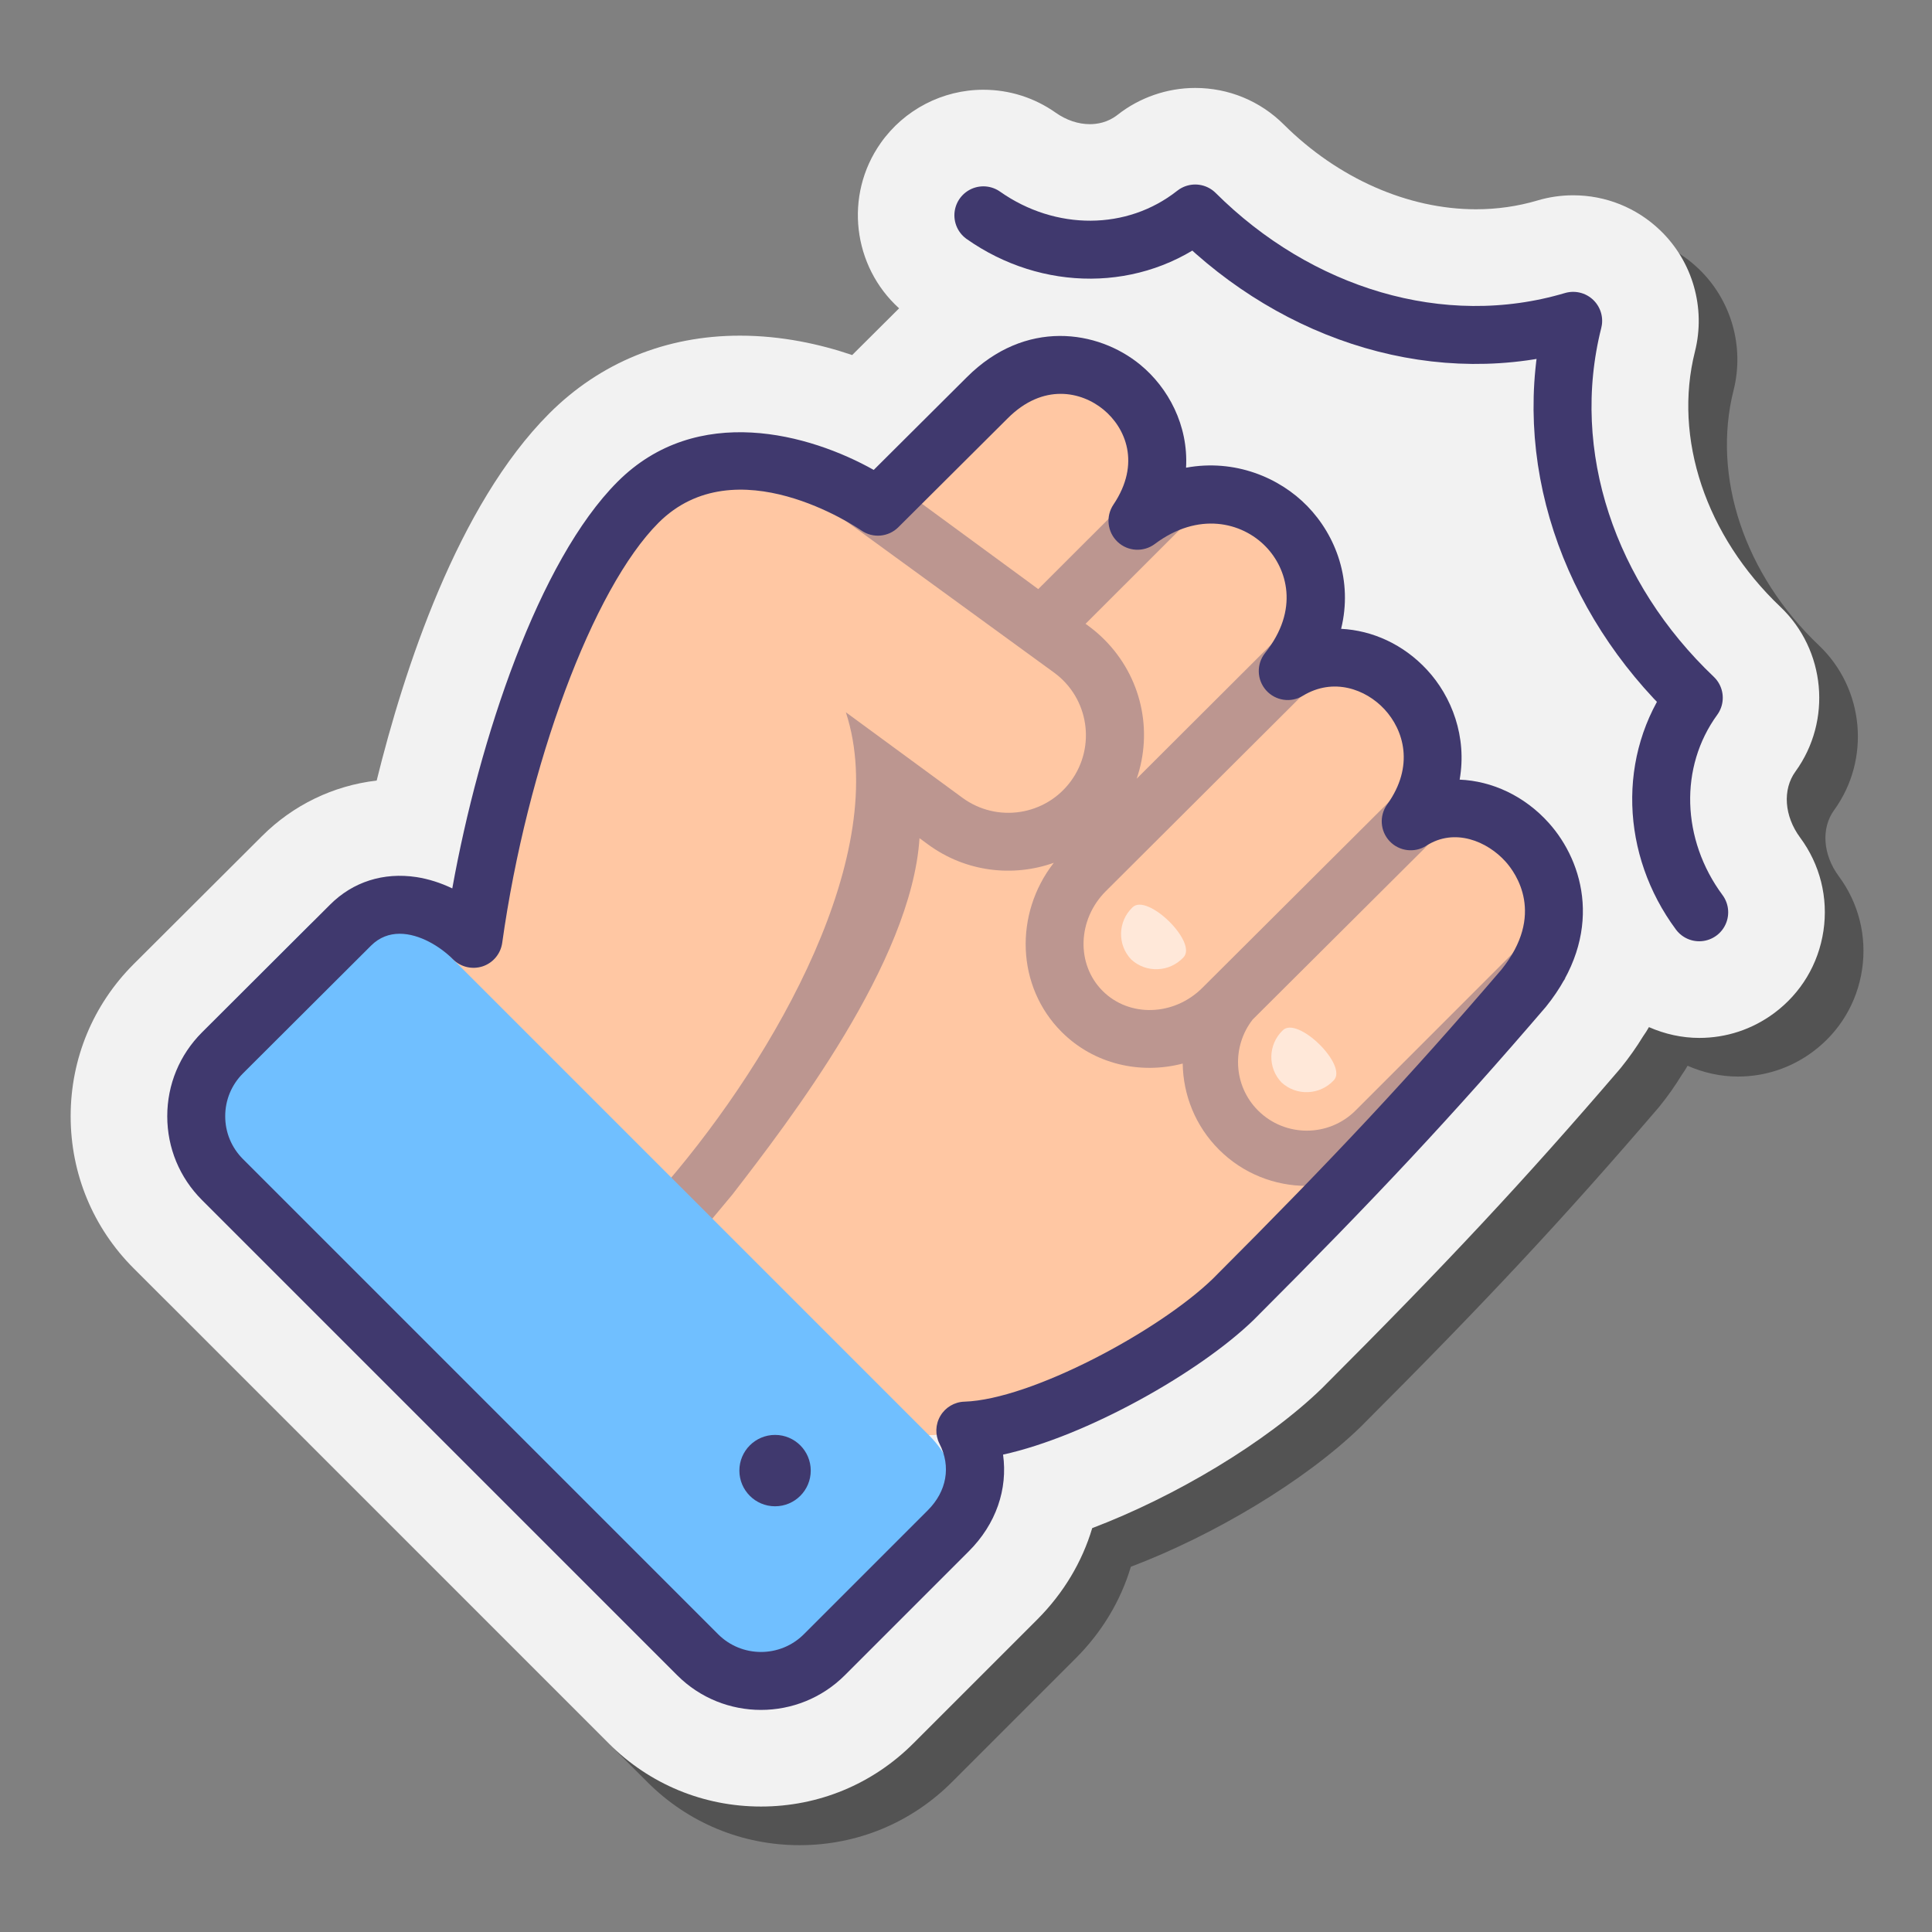 <svg xmlns="http://www.w3.org/2000/svg" viewBox="0 0 100 100"><rect x="0" y="0" width="100" height="100" fill="#808080" stroke="none"/><path d="M95.174,45.352c-0.822-1.111-0.921-2.483-0.242-3.418 c1.906-2.629,1.567-6.296-0.784-8.528c-3.855-3.664-5.549-8.726-4.418-13.209c0.57-2.263-0.122-4.67-1.805-6.281 c-1.216-1.166-2.813-1.808-4.499-1.808c-0.626,0-1.248,0.09-1.849,0.269c-1.017,0.302-2.087,0.455-3.18,0.455 c-3.521,0-7.146-1.599-9.949-4.389c-1.226-1.22-2.854-1.891-4.584-1.891c-1.454,0-2.883,0.496-4.022,1.394 c-0.506,0.398-1.057,0.481-1.43,0.481c-0.605,0-1.218-0.206-1.771-0.596c-1.102-0.776-2.396-1.186-3.742-1.186 c-2.112,0-4.1,1.032-5.316,2.761c-1.907,2.711-1.441,6.386,0.956,8.554c-0.008,0.008-0.017,0.015-0.026,0.023l-2.404,2.394 c-1.653-0.562-3.646-1.004-5.811-1.004c-3.821,0-7.233,1.392-9.867,4.026c-4.749,4.749-7.524,13.287-8.934,19.002 c-2.248,0.263-4.326,1.265-5.942,2.882L8.92,51.901c-2.104,2.103-3.263,4.899-3.263,7.874c0,2.977,1.159,5.774,3.262,7.874 l24.595,24.597c2.101,2.102,4.896,3.26,7.874,3.26c2.975,0,5.771-1.156,7.876-3.258l6.423-6.422 c1.363-1.365,2.328-2.989,2.846-4.731c4.293-1.628,9.012-4.443,11.892-7.239c6.461-6.46,10.488-10.775,15.39-16.49 c0.031-0.037,0.062-0.074,0.092-0.111c0.418-0.517,0.801-1.06,1.143-1.621c0.11-0.151,0.207-0.31,0.299-0.471 c0.814,0.357,1.697,0.559,2.604,0.559c1.401,0,2.738-0.441,3.867-1.276c1.396-1.033,2.305-2.548,2.561-4.266 S96.206,46.746,95.174,45.352z" opacity=".35"/><path fill="#f2f2f2" d="M93.174,43.352c-0.822-1.111-0.921-2.483-0.242-3.418c1.906-2.629,1.567-6.296-0.784-8.528 c-3.855-3.664-5.549-8.726-4.418-13.209c0.57-2.263-0.122-4.67-1.805-6.281c-1.216-1.166-2.813-1.808-4.499-1.808 c-0.626,0-1.248,0.09-1.849,0.269c-1.017,0.302-2.087,0.455-3.18,0.455c-3.521,0-7.146-1.599-9.949-4.389 c-1.226-1.22-2.854-1.891-4.584-1.891c-1.454,0-2.883,0.496-4.022,1.394c-0.506,0.398-1.057,0.481-1.43,0.481 c-0.605,0-1.218-0.206-1.771-0.596c-1.102-0.776-2.396-1.186-3.742-1.186c-2.112,0-4.1,1.032-5.316,2.761 c-1.907,2.711-1.441,6.386,0.956,8.554c-0.008,0.008-0.017,0.015-0.026,0.023l-2.404,2.394c-1.653-0.562-3.646-1.004-5.811-1.004 c-3.821,0-7.233,1.392-9.867,4.026c-4.749,4.749-7.524,13.287-8.934,19.002c-2.248,0.263-4.326,1.265-5.942,2.882L6.92,49.901 c-2.104,2.103-3.263,4.899-3.263,7.874c0,2.977,1.159,5.774,3.262,7.874l24.595,24.597c2.101,2.102,4.896,3.26,7.874,3.26 c2.975,0,5.771-1.156,7.876-3.258l6.423-6.422c1.363-1.365,2.328-2.989,2.846-4.731c4.293-1.628,9.012-4.443,11.892-7.239 c6.461-6.46,10.488-10.775,15.39-16.49c0.031-0.037,0.062-0.074,0.092-0.111c0.418-0.517,0.801-1.06,1.143-1.621 c0.11-0.151,0.207-0.31,0.299-0.471c0.814,0.357,1.697,0.559,2.604,0.559c1.401,0,2.738-0.441,3.867-1.276 c1.396-1.033,2.305-2.548,2.561-4.266S94.206,44.746,93.174,43.352z"/><path fill="#ffc7a3" d="M77.333,53.044l-13.41,13.41c-6.374,6.185-16.992,11.271-23.265,4.88L29.712,60.387 c-0.276-0.281-5.02-5.063-5.259-5.375c-4.301-4.866,2.614-16.693,2.915-18.41c0.41-2.332,2.551-6.038,3.952-8.008 c0.705-0.991,1.508-5.004,4.958-5.65c3.192-0.598,9.038,2.135,9.904,2.08l9.981,4.558l7.287,7.287l-1.167,1.127L77.333,53.044 L77.333,53.044z"/><path fill="#ffc7a3" d="M73.074,43.161c1.964-1.892,5.081-1.85,6.978,0.093c1.945,1.897,1.988,5.016,0.093,6.978 l-8.718,8.718c-1.963,1.896-5.083,1.857-6.983-0.088c-1.945-1.9-1.984-5.02-0.088-6.983L73.074,43.161z"/><path fill="#ffc7a3" d="M65.503,34.84c2.055-2.055,5.586-1.854,7.888,0.448s2.502,5.834,0.448,7.888l-9.803,9.759 c-2.055,2.055-5.586,1.854-7.888-0.448s-2.502-5.834-0.448-7.888L65.503,34.84z"/><path fill="#ffc7a3" d="M51.17,20.507c2.055-2.055,5.38-2.061,7.426-0.014s2.04,5.372-0.014,7.426l-9.8,9.761 c-2.055,2.055-5.38,2.061-7.426,0.014c-2.047-2.047-2.04-5.372,0.014-7.426L51.17,20.507z"/><path fill="#ffc7a3" d="M59.366,27.035c2.055-2.055,5.38-2.061,7.426-0.014c2.046,2.046,2.04,5.372-0.014,7.426 l-9.801,9.761c-2.055,2.055-5.38,2.061-7.426,0.014s-2.04-5.372,0.014-7.426L59.366,27.035z"/><path fill="#40396e" d="M55.429,40.431c1.312-1.788,0.926-4.3-0.863-5.612 L39.343,23.738c0.162-0.009,7.54,2.152,8.361,1.64l-0.397,0.395l6.433,4.719l6.39-6.383l2.121,2.121l-6.063,6.058l0.152,0.111 c0.289,0.212,0.563,0.447,0.815,0.699c1.943,1.943,2.529,4.735,1.679,7.208l8.048-8.03l2.121,2.121l-11.77,11.734 c-1.467,1.467-1.539,3.782-0.16,5.16c1.379,1.379,3.694,1.307,5.163-0.163l11.061-11.023c0.006-0.006-0.052,0.089-0.142,0.24 l0.191-0.191l2.023,2.023l-1.183,1.183c-0.148,0.198-0.297,0.396-0.479,0.578l-8.869,8.833c-1.09,1.399-1.008,3.422,0.278,4.708 c1.392,1.392,3.657,1.392,5.048,0l8.839-8.839l2.023,2.023l-8.839,8.839c-2.507,2.507-6.587,2.507-9.094,0 c-1.229-1.229-1.852-2.837-1.876-4.452c-2.195,0.574-4.591,0.038-6.266-1.637c-2.348-2.348-2.466-6.112-0.406-8.754 c-2.118,0.752-4.56,0.479-6.506-0.948l-0.445-0.327c-0.412,6.413-6.722,14.607-9.685,18.445l-1.644,1.973 c-0.614-0.835-1.082-1.795-1.726-2.607c5.619-6.567,11.609-17.066,9.244-24.327l6.032,4.425 C51.605,42.605,54.118,42.219,55.429,40.431z" opacity=".35"/><path fill="#ffe8d9" d="M58.613,46.969c0.758-0.774,3.397,1.809,2.642,2.585c-0.721,0.771-1.925,0.822-2.7,0.112 C57.827,48.908,57.853,47.701,58.613,46.969"/><path fill="#ffe8d9" d="M66.392,53.333c0.758-0.774,3.397,1.809,2.642,2.585c-0.721,0.771-1.925,0.822-2.7,0.112 C65.605,55.272,65.631,54.065,66.392,53.333"/><path fill="#70bfff" d="M42.978,85.984l5.488-5.488c1.609-1.609,1.446-4.38-0.364-6.19L22.129,48.333 c-1.81-1.81-4.581-1.973-6.19-0.364l-5.488,5.488c-1.609,1.609-1.446,4.38,0.364,6.19L36.788,85.62 C38.598,87.43,41.369,87.593,42.978,85.984z"/><circle cx="40.117" cy="76.118" r="1.847" fill="#40396e"/><path fill="#40396e" d="M39.388,88.505c-1.571,0-3.142-0.598-4.337-1.794L10.454,62.113 c-1.159-1.158-1.797-2.699-1.797-4.338c0-1.638,0.638-3.179,1.797-4.337l6.632-6.615c1.182-1.183,2.768-1.684,4.472-1.425 c0.626,0.098,1.251,0.297,1.852,0.586c1.394-7.738,4.471-16.965,8.556-21.05l0,0l0,0c4.12-4.12,9.962-2.463,13.258-0.611 l4.817-4.797c3.028-3.029,6.78-2.456,8.984-0.643c1.442,1.188,2.49,3.129,2.365,5.325c2.517-0.464,4.835,0.504,6.279,1.991 c1.489,1.534,2.358,3.867,1.747,6.349c1.628,0.083,3.226,0.807,4.442,2.118c1.285,1.385,2.083,3.467,1.693,5.688 c1.677,0.069,3.358,0.841,4.615,2.242c1.827,2.036,2.885,5.75-0.148,9.513c-4.815,5.614-8.766,9.847-15.129,16.209 c-2.821,2.737-8.684,6.033-12.971,6.972c0.25,1.791-0.363,3.594-1.769,5l-6.421,6.421C42.53,87.907,40.959,88.505,39.388,88.505z M20.688,48.331c-0.527,0-1.042,0.175-1.482,0.614l-6.632,6.615c-0.591,0.591-0.917,1.378-0.917,2.215 c0,0.838,0.326,1.625,0.918,2.217L37.172,84.59c1.223,1.221,3.211,1.221,4.433,0l6.421-6.421c0.979-0.979,1.205-2.264,0.604-3.438 c-0.234-0.457-0.218-1.002,0.043-1.444c0.261-0.443,0.73-0.721,1.244-0.737c3.448-0.11,10.066-3.653,12.864-6.367 c6.287-6.287,10.198-10.476,14.928-15.99c2.298-2.852,0.751-5.002,0.222-5.592c-0.949-1.057-2.638-1.769-4.103-0.827 c-0.606,0.388-1.402,0.291-1.898-0.23c-0.495-0.521-0.55-1.322-0.13-1.907c1.424-1.983,0.86-3.847-0.143-4.928 c-0.964-1.038-2.643-1.657-4.222-0.695c-0.62,0.38-1.424,0.258-1.906-0.288s-0.501-1.358-0.048-1.928 c1.791-2.245,1.137-4.369,0.033-5.507c-1.242-1.278-3.497-1.815-5.739-0.136c-0.586,0.439-1.403,0.392-1.933-0.112 s-0.62-1.317-0.211-1.925c1.435-2.135,0.62-3.982-0.514-4.916c-1.141-0.94-3.124-1.387-4.958,0.449l-5.66,5.637 c-0.513,0.512-1.318,0.584-1.914,0.17c-0.261-0.179-6.503-4.393-10.5-0.4l0,0c-3.398,3.397-6.801,12.542-8.091,21.744 c-0.079,0.563-0.47,1.034-1.009,1.215c-0.537,0.178-1.134,0.041-1.537-0.362C22.791,48.995,21.715,48.331,20.688,48.331z M33.025,25.995h0.01H33.025z"/><path fill="none" stroke="#40396e" stroke-linecap="round" stroke-linejoin="round" stroke-miterlimit="10" stroke-width="3" d="M50.899,11.145c3.379,2.38,7.809,2.394,10.965-0.095c5.285,5.262,12.703,7.593,19.563,5.556c-1.76,6.98,0.799,14.337,6.243,19.511 c-2.374,3.267-2.21,7.739,0.281,11.103"/></svg>
